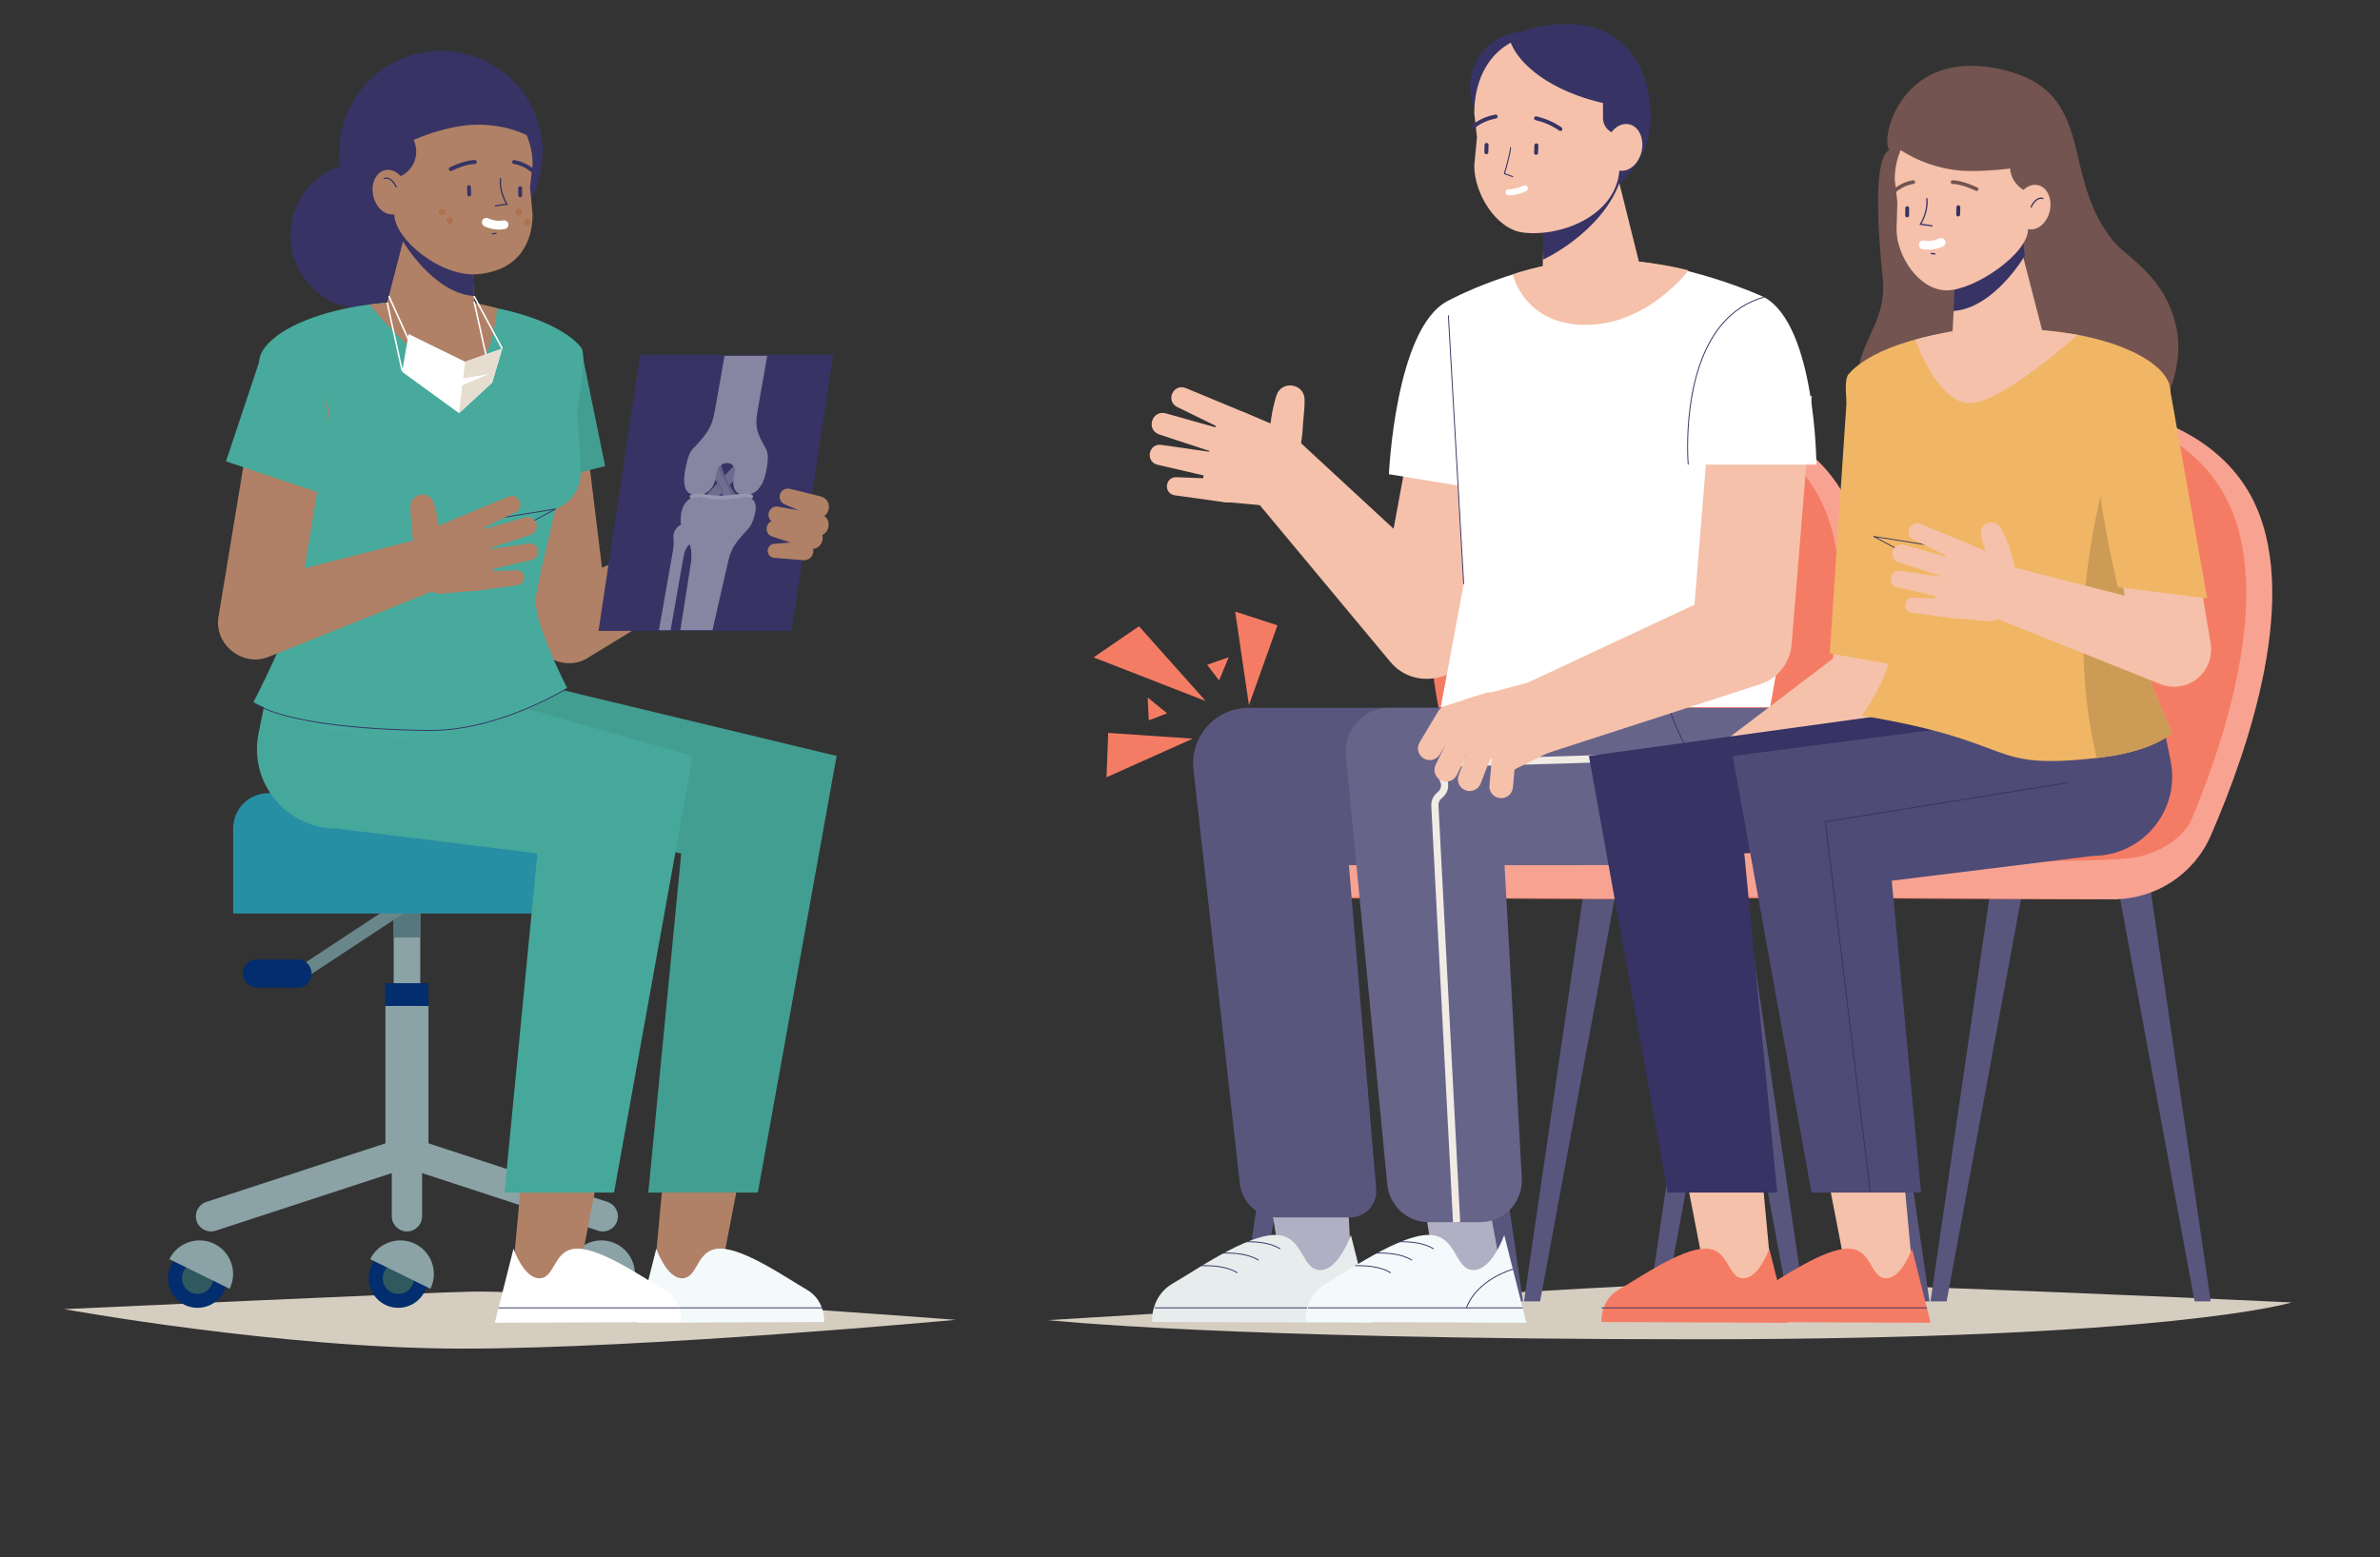 <svg viewBox="0 0 550 360" xmlns="http://www.w3.org/2000/svg"><rect x="0" y="0" width="550" height="360" fill="#333333" stroke="none"/><path d="m14.81 302.62s50.04 9.13 92.11 9.13 113.97-6.66 113.97-6.66-89.34-6.72-111.61-6.52c-7.82.07-94.47 4.05-94.47 4.05z" fill="#d6cdc1"/><path d="m242.26 305.16s40.11 4.43 149.92 4.43 137.42-8.51 137.42-8.51-102.7-4.86-134.09-4.66c-11.03.07-153.24 8.74-153.24 8.74z" fill="#d6cdc1"/><circle cx="101.92" cy="35.23" fill="#373364" r="23.49" transform="matrix(1 -.003 .003 1 -.11 .32)"/><circle cx="84.11" cy="54.41" fill="#373364" r="16.96" transform="matrix(1 -.013 .013 1 -.73 1.14)"/><path d="m89.07 232.53h9.95v36.8h-9.95z" fill="#8ba2a6"/><path d="m90.98 208.37h6.14v45.24h-6.14z" fill="#8ba2a6"/><path d="m90.98 208.37h6.14v8.34h-6.14z" fill="#56777d"/><path d="m93.92 207.12-25.3 16.67 1.65 2.5 25.3-16.67" fill="#69868b"/><path d="m134.22 211.17h-80.34v-19.67c0-4.5 3.65-8.15 8.15-8.15h64.05c4.5 0 8.15 3.65 8.15 8.15v19.67z" fill="#278fa4"/><circle cx="138.5" cy="295.49" fill="#022d6e" r="6.83"/><circle cx="138.5" cy="295.49" fill="#2f585f" r="3.61" transform="matrix(.383 -.924 .924 .383 -187.5 310.37)"/><path d="m132.01 291.07c4.74 2.34 8.42 4.15 13.92 6.85 1.89-3.84.31-8.5-3.53-10.39s-8.5-.31-10.39 3.53z" fill="#8ba2a6"/><path d="m85.21 295.49c0 3.77 3.06 6.83 6.83 6.83s6.83-3.06 6.83-6.83-3.06-6.83-6.83-6.83-6.83 3.06-6.83 6.83z" fill="#022d6e"/><path d="m88.44 295.49c0 1.99 1.62 3.61 3.61 3.61s3.61-1.62 3.61-3.61-1.62-3.61-3.61-3.61-3.61 1.62-3.61 3.61z" fill="#2f585f"/><path d="m85.55 291.07c4.74 2.34 8.42 4.15 13.92 6.85 1.89-3.84.31-8.5-3.53-10.39s-8.5-.31-10.39 3.53z" fill="#8ba2a6"/><path d="m38.82 295.49c0 3.77 3.06 6.83 6.83 6.83s6.83-3.06 6.83-6.83-3.06-6.83-6.83-6.83-6.83 3.06-6.83 6.83z" fill="#022d6e"/><path d="m42.04 295.49c0 1.99 1.62 3.61 3.61 3.61s3.61-1.62 3.61-3.61-1.62-3.61-3.61-3.61-3.61 1.62-3.61 3.61z" fill="#2f585f"/><path d="m39.15 291.07c4.75 2.34 8.42 4.15 13.92 6.85 1.89-3.84.31-8.5-3.53-10.39s-8.5-.31-10.39 3.53z" fill="#8ba2a6"/><path d="m140.4 277.84-46.36-15.17-46.36 15.17c-1.84.6-2.84 2.58-2.24 4.41.6 1.84 2.58 2.84 4.41 2.24l44.18-14.46 44.18 14.46c1.84.6 3.81-.4 4.41-2.24s-.4-3.81-2.24-4.41z" fill="#8ba2a6"/><path d="m90.54 266.35v14.81c0 1.93 1.57 3.5 3.5 3.5s3.5-1.57 3.5-3.5v-14.81c0-1.93-1.57-3.5-3.5-3.5s-3.5 1.57-3.5 3.5" fill="#8ba2a6"/><path d="m59.38 228.29h9.38c1.79 0 3.25-1.45 3.25-3.25s-1.45-3.25-3.25-3.25h-9.38c-1.79 0-3.25 1.45-3.25 3.25s1.45 3.25 3.25 3.25" fill="#022d6e"/><path d="m89.06 227.28h9.96v5.25h-9.96z" fill="#022d6e"/><path d="m120.66 270.87-2.57 27.64h14.91l5.5-28.44z" fill="#b08166"/><path d="m153.39 270.87-2.57 27.64h14.91l5.5-28.44z" fill="#b08166"/><path d="m193.34 174.75-74.04-17.81-10.99 32.54 49.12 7.78-7.61 78.42h25.31z" fill="#429e91"/><path d="m118.53 162.9-56.22-5.96-2.56 12.58c-2.31 11.37 6.38 22 17.98 22l46.46 5.74-7.61 78.42h25.32l18.2-100.92-41.57-11.85z" fill="#46a89a"/><path d="m190.45 305.6s.37-5.01-4.12-7.55c-4.14-2.35-14.2-9.42-19.88-9.42s-4.99 6.86-8.84 6.86c-3.57 0-5.95-6.83-5.95-6.83l-4.31 17.11 43.11-.17z" fill="#f4fafb"/><path d="m148.74 302.43h41.71v-.21h-41.71" fill="#373364"/><path d="m157.45 305.6s.37-5.01-4.12-7.55c-4.14-2.35-14.2-9.42-19.88-9.42s-4.99 6.86-8.84 6.86c-3.57 0-5.95-6.83-5.95-6.83l-4.31 17.11 43.11-.17z" fill="#fff"/><path d="m134.24 91.27 6.32 51.82-12.95-6.81 40.9-17.95c6.78-2.79 11.61 6.52 5.46 10.46l-38.12 23.27c-5.09 3.27-12.25-.22-12.88-6.19l-.07-.62-6.32-51.82c-.59-4.88 2.88-9.32 7.76-9.91s9.32 2.88 9.91 7.76z" fill="#b08166"/><path d="m134.22 80.25 5.62 27.49-18.39 4.67s-2.63-10.22-.35-20.06c2.27-9.84 13.12-12.1 13.12-12.1z" fill="#429e91"/><path d="m58.53 162.36s12.73 6.43 26.01 7.88c26.25 2.87 46.54-11.15 46.54-11.15s-7.43-14.43-7.29-20.27 13.99-54.14 10.44-58.58-15.69-10.61-36.73-10.61-35.08 6.41-37.36 12.61 9.89 46.54 8.63 54.83-10.23 25.28-10.23 25.28z" fill="#47aa9c"/><path d="m75.94 97.79-7.78 47.01-11.54-9.91 44.7-11.43c7.16-1.66 10.4 8.35 3.66 11.22l-42.84 17.13c-6.07 2.53-12.78-2.89-11.64-9.32l.1-.6 7.78-47.01c.8-4.85 5.38-8.13 10.23-7.33s8.13 5.38 7.33 10.23z" fill="#b08166"/><path d="m60.81 80.91-8.59 25.74 22.79 7.68s2.69-13.25-.01-21.97c-3.55-11.44-14.18-11.44-14.18-11.44z" fill="#47aa9c"/><path d="m134.22 109.16c0 5.04-4.08 9.12-9.12 9.12s-9.12-4.08-9.12-9.12 17.19-14.87 17.19-14.87 1.05 9.84 1.05 14.87z" fill="#47aa9c"/><path d="m85.37 70.41s13.81 16.9 21.14 16.45 8.36-15.6 8.36-15.6-7.06-2.31-15.85-1.95-13.64 1.1-13.64 1.1z" fill="#b08166"/><path d="m88.51 73.68 4.87-18.85 1.7-6.57h13.39l1.1 20.96.23 4.46s1.95 7.23-5.88 7.23-15.42-7.23-15.42-7.23z" fill="#b08166"/><path d="m93.04 55.66s7.04 12.13 16.5 12.77l-.34-6.44-15.81-9.52-.35 3.18z" fill="#373364"/><path d="m123.08 49.51c0 6.22-2.89 12.94-12.58 13.86-8.58.82-19.38-8.1-19.38-13.86v-12.93c0-8.83 7.16-15.98 15.98-15.98 8.83 0 15.98 8.53 15.98 17.35l-.6 5.29z" fill="#b08166"/><path d="m114.67 53.81-.92.09-.13.16.16.13.92-.09.13-.16z" fill="#373364"/><path d="m107.93 43.26.05 1.7c0 .25.21.44.46.44s.44-.21.44-.46l-.05-1.7c0-.25-.21-.44-.46-.44s-.44.21-.44.46" fill="#373364"/><path d="m119.75 43.48.02 1.68c0 .25.21.45.45.44.25 0 .45-.21.44-.45l-.02-1.68c0-.25-.21-.45-.45-.44-.25 0-.45.21-.44.45" fill="#373364"/><path d="m115.53 41.23c-.04.3-.05.59-.05.88 0 2.85 1.54 5.16 1.55 5.17l.12-.08-.02-.15-2.72.39-.12.17.17.12 2.95-.42-.13-.19s-.09-.14-.23-.39c-.42-.76-1.27-2.56-1.27-4.62 0-.28.02-.56.05-.84l-.13-.16-.16.13z" fill="#373364"/><path d="m111.91 52.3c.08.03 1.5.76 3.44.77.42 0 .87-.04 1.33-.13.55-.11.9-.64.8-1.19s-.64-.9-1.19-.8c-.31.06-.63.09-.93.09-.7 0-1.35-.14-1.82-.29-.23-.07-.42-.14-.54-.2l-.14-.06h-.03s0-.01 0-.01c-.5-.25-1.11-.05-1.36.45s-.05 1.11.45 1.36z" fill="#fff"/><path d="m104.37 39.49.13-.06c.6-.3 3.26-1.5 5.23-1.53.25 0 .44-.21.44-.46s-.21-.44-.46-.44c-1.3.03-2.72.45-3.84.86-1.11.41-1.91.82-1.92.83-.22.11-.31.38-.2.6s.38.31.6.2z" fill="#373364"/><path d="m123.39 39.13s-1.81-1.71-4.53-2.12c-.24-.04-.47.13-.51.38s.13.47.38.51c1.21.18 2.23.65 2.94 1.09.36.22.64.42.83.57.09.07.17.13.21.17l.05.05h.01c.18.18.46.17.63 0 .17-.18.16-.46-.02-.63z" fill="#373364"/><path d="m96.19 35.06c0 3.45-2.8 6.25-6.25 6.25s-6.25-2.8-6.25-6.25 2.8-6.25 6.25-6.25 6.25 2.8 6.25 6.25z" fill="#373364"/><path d="m94.01 43.54c.64 2.81-.58 5.48-2.72 5.96-2.14.49-4.39-1.4-5.02-4.2-.64-2.81.58-5.48 2.72-5.96 2.14-.49 4.39 1.4 5.02 4.2z" fill="#b08166"/><path d="m91.12 34.48s10.05-5.66 19.3-5.66 14 4.09 14 4.09-1.74-17.65-16-17.65-19.83 9.61-19.83 9.61l2.52 9.61z" fill="#373364"/><path d="m138.5 145.67h44.29l9.55-63.43h-44.29z" fill="#373364"/><path d="m138.5 145.67v.17h44.43l9.6-63.76h-44.62l-9.6 63.76h.19v-.17l.16.03 9.53-63.29h43.96l-9.5 63.1h-44.15v.16l.16.03z" fill="#373364"/><path d="m188.04 119.52-6.73-2.95c-.96-.42-1.4-1.54-.98-2.5.38-.86 1.31-1.3 2.19-1.08l7.14 1.76c3.48 1.02 1.76 6.08-1.62 4.77z" fill="#b08166"/><path d="m188.24 123.75-9.34-2.96c-2.23-.73-1.39-4.07.91-3.67l9.64 1.74c3.46.75 2.2 5.84-1.21 4.89z" fill="#b08166"/><path d="m186.84 126.76-8.39-2.73c-2.21-.74-1.37-4.06.91-3.67l8.69 1.51c3.49.73 2.22 5.87-1.21 4.89z" fill="#b08166"/><path d="m185.64 129.49-6.74-.54c-.9-.07-1.56-.86-1.49-1.75.06-.81.71-1.43 1.49-1.49l6.74-.54c3.08-.13 3.08 4.45 0 4.32z" fill="#b08166"/><path d="m91.71 43.19s-.22-.53-.63-1.07c-.41-.53-1.02-1.09-1.82-1.09-.16 0-.32.02-.49.07l-.1.18.18.1c.14-.04.28-.06.41-.06.65 0 1.2.47 1.58.98.19.25.34.5.44.69s.15.31.15.31l.19.08.08-.19z" fill="#373364"/><path d="m102.92 49.06c0 .42-.34.77-.77.77s-.77-.34-.77-.77.34-.77.77-.77.77.34.77.77z" fill="#b0714d"/><path d="m120.62 49.06c0 .42-.34.77-.77.77s-.77-.34-.77-.77.34-.77.77-.77.77.34.77.77z" fill="#b0714d"/><path d="m122.66 51.33c0 .42-.34.77-.77.77s-.77-.34-.77-.77.34-.77.77-.77.77.34.77.77z" fill="#b0714d"/><path d="m104.69 50.96c0 .42-.34.77-.77.77s-.77-.34-.77-.77.34-.77.77-.77.77.34.77.77z" fill="#b0714d"/><path d="m116.22 80.49-6.53-12.14-.31.17 6.53 12.14" fill="#fff"/><path d="m113.63 87.14-3.9-17.47-.35.07 3.9 17.48" fill="#fff"/><path d="m93.1 85.62-3.45-15.72-.35.08 3.45 15.72" fill="#fff"/><path d="m94.7 78.75-4.67-10.39-.33.15 4.67 10.38" fill="#fff"/><path d="m116.07 80.58-2.33 7.86-7.66 7.07-13.15-9.56 1.5-8.73 13.05 6.4z" fill="#fff"/><path d="m116.07 80.58-2.33 7.86-7.66 7.07 1.4-11.89z" fill="#e6dccf"/><path d="m105.67 89.53 7.22-3.02-7.07 1.12z" fill="#fff"/><path d="m115.22 302.43h41.7v-.21h-41.7" fill="#373364"/><path d="m128.36 117.56-22.71 3.64.04.21 22.7-3.64" fill="#373364"/><path d="m128.32 117.58-6.48 3.48.1.18 6.48-3.48" fill="#373364"/><path d="m131.02 159.01s-.24.15-.7.42c-3.19 1.86-16.84 9.32-30.8 9.32-.16 0-.33 0-.49 0-17.01-.22-27.12-1.84-32.98-3.4-2.93-.78-4.79-1.55-5.92-2.12-.57-.29-.95-.52-1.19-.69-.12-.08-.2-.15-.26-.19l-.07-.06-.14.15s6.52 6.09 40.56 6.52h.49c16.04 0 31.6-9.77 31.61-9.77z" fill="#373364"/><path d="m110.14 136.5-7.97.73c-2.19.2-4.2-1.23-4.73-3.37l-1.46-5.99c-.52-2.11.58-4.29 2.58-5.14l7.38-3.14c2.53-1.08 5.41.37 6.06 3.04l2.05 8.4c.64 2.64-1.21 5.23-3.91 5.48z" fill="#b08166"/><path d="m95.51 125.24c-.23-1.36-.32-2.74-.4-4.11-.11-1.23-.3-2.93-.26-4.15.1-3.08 4.39-3.68 5.36-.81.88 2.75 1.27 5.62 1.38 8.49.02 3.78-5.41 4.26-6.08.57z" fill="#b08166"/><path d="m106.22 119.48 11.32-4.7c1.01-.42 2.17.06 2.59 1.07.4.97-.03 2.08-.96 2.54l-11.01 5.39c-2.92 1.33-4.87-2.98-1.94-4.3z" fill="#b08166"/><path d="m110.09 122.79 11.27-3.17c1.12-.32 2.29.34 2.6 1.46.31 1.09-.31 2.22-1.37 2.57l-11.12 3.66c-3.04.91-4.41-3.57-1.38-4.51z" fill="#b08166"/><path d="m112.14 127.08 10.07-1.45c2.43-.3 3.08 3.19.71 3.8l-9.91 2.3c-3.18.63-4.07-4.08-.87-4.64z" fill="#b08166"/><path d="m109.53 132.18 9.8-.38c2.18-.06 2.45 3.12.31 3.45l-9.71 1.35c-3.06.33-3.47-4.21-.39-4.42z" fill="#b08166"/><path d="m346.58 270.87 1.44 27.64h-15.66l-4.51-28.44z" fill="#b1afc3"/><path d="m416.93 300.83h-3.73l-17.7-95.79h7.45z" fill="#59567e"/><path d="m351.95 300.83h-3.72l-17.7-95.79h7.44z" fill="#59567e"/><path d="m287.21 300.83h3.72l17.7-95.79h-7.44z" fill="#59567e"/><path d="m352.18 300.83h3.73l17.7-95.79h-7.45z" fill="#59567e"/><path d="m394.44 207.86c9.76.03 18.61-5.74 22.51-14.69 8.78-20.15 21.22-56.31 9.32-78.47-15.15-28.19-69.07-28.56-84.39 4-9.57 20.34-4.54 44.96 1.04 61.47 3.08 9.1-3.72 18.52-13.32 18.52h-41.67v8.8l106.52.36z" fill="#f8a392"/><path d="m388.44 207.86c9.76.03 18.61-5.74 22.51-14.69 8.78-20.15 21.22-56.31 9.32-78.47-15.15-28.19-69.07-28.56-84.39 4-9.57 20.34-4.54 44.96 1.04 61.47 3.08 9.1-3.72 18.52-13.32 18.52h-41.67v2.9c0 3.26 2.64 5.91 5.9 5.92l100.61.34z" fill="#f57c64"/><path d="m395.38 207.86-104.64-.66c-4.36 0-7.89-3.53-7.89-7.89v-1.25s107.78 2.45 117.48 0c10.61-2.68 12.56-9.49 12.56-9.49s1.49 8.59-3.85 12.56-13.67 6.73-13.67 6.73z" fill="#f8a392"/><path d="m311.14 270.87 1.44 27.64h-15.66l-4.51-28.44z" fill="#b1afc3"/><path d="m266.23 305.57s-.44-5.93 4.89-8.95c4.91-2.78 16.81-11.15 23.54-11.15s5.91 8.12 10.47 8.12c4.23 0 7.05-8.09 7.05-8.09l5.11 20.27-51.05-.2z" fill="#e7eced"/><path d="m266.86 302.43h49.56v-.21h-49.56" fill="#373364"/><path d="m303.56 302.35s.02-.09.09-.25c.43-1.16 2.65-6.03 10.55-8.61l-.07-.2c-9.1 2.98-10.77 8.99-10.77 9.01l.2.06z" fill="#373364"/><path d="m277.76 292.7s.32-.02.84-.02c1.6 0 5.13.19 7.29 1.65l.12-.17c-2.24-1.51-5.79-1.69-7.41-1.69-.53 0-.85.02-.85.02v.21z" fill="#373364"/><path d="m282.66 289.78s.32-.02.84-.02c1.6 0 5.13.19 7.29 1.65l.12-.17c-2.24-1.51-5.79-1.69-7.41-1.69-.53 0-.85.02-.85.02v.21z" fill="#373364"/><path d="m287.66 287.16s.32-.02.84-.02c1.6 0 5.13.19 7.29 1.65l.12-.17c-2.24-1.51-5.79-1.69-7.41-1.69-.53 0-.85.02-.85.02v.21z" fill="#373364"/><path d="m286.54 273.76-10.72-95.68c-.98-7.67 5-14.46 12.74-14.46h71.44l5.38 36.37h-53.66l6.32 75.1c.15 3.45-2.6 6.33-6.05 6.33h-16.76c-4.41 0-8.13-3.28-8.69-7.65z" fill="#59567e"/><path d="m320.59 273.8-9.57-99.11c-.57-5.93 4.09-11.07 10.05-11.07h87.97l.08 10.19c.11 14.42-11.55 26.17-25.97 26.17h-35.46l3.99 72.36c.3 5.53-4.1 10.18-9.63 10.18h-11.86c-4.97 0-9.12-3.77-9.6-8.72z" fill="#676489"/><path d="m384.98 161.75s1.24 4.37 3.56 9.07 5.71 9.74 10.05 11.07l.06-.2c-4.23-1.28-7.61-6.28-9.92-10.96-1.15-2.34-2.04-4.6-2.64-6.28-.6-1.67-.91-2.76-.91-2.76z" fill="#373364"/><path d="m337.44 282.48-5.03-96.41v.09s0-.1 0-.1c0-.53.22-1.03.6-1.39l.53-.5c.74-.7 1.13-1.65 1.13-2.62 0-.55-.13-1.1-.38-1.62l-.75.38h.84v-.2l-.09-.18c-.14-.29-.21-.58-.21-.86 0-.49.19-.96.52-1.31s.78-.58 1.33-.6l-.03-.84.02.84s11.98-.27 24.19-.63c6.1-.18 12.26-.38 17-.58 2.37-.1 4.39-.2 5.88-.3.74-.05 1.36-.1 1.82-.14.23-.02.43-.05.59-.07.17-.03.29-.05.48-.12 1.74-.7 3.79-1.52 3.79-1.52l-.63-1.57s-2.05.82-3.79 1.52l.13.31-.09-.32h-.03s.13.32.13.32l-.09-.32s-.1.02-.24.04c-.56.08-1.8.17-3.48.27-5.89.33-17.32.68-27.26.96-4.97.14-9.58.25-12.94.33s-5.47.13-5.48.13 0 0 0 0c-1.01.03-1.89.48-2.5 1.14s-.97 1.54-.97 2.46c0 .54.12 1.09.39 1.62l.75-.38h-.84v.2l.09.18c.14.27.2.57.2.86 0 .52-.21 1.02-.6 1.39l-.53.5c-.72.68-1.13 1.63-1.13 2.62v.19s0 .09 0 .09l5.02 96.23 1.69-.09z" fill="#f1ebe4"/><path d="m352.17 86.35-11.18 60.7-.13.73c-1.62 9.29-13.74 12.38-19.63 5.14l-34.2-41.07 11.74-11.14 39.24 36.28-19.76 5.87 11.18-60.7 22.75 4.19z" fill="#f5c1ab"/><path d="m282.97 116.01 9.65.89c2.66.24 5.09-1.5 5.73-4.09l1.77-7.25c.62-2.56-.7-5.2-3.12-6.23l-8.94-3.81c-3.06-1.3-6.56.45-7.35 3.68l-2.48 10.18c-.78 3.2 1.46 6.34 4.74 6.64z" fill="#f5c1ab"/><path d="m293.32 101.67c.13-3.48.61-6.96 1.67-10.29 1.19-3.58 6.46-2.73 6.49 1 .05 1.46-.18 3.53-.32 5-.09 1.67-.2 3.34-.48 4.99-.85 4.49-7.4 3.83-7.37-.71z" fill="#f5c1ab"/><path d="m285.36 100.6-13.34-6.53c-2.73-1.41-.88-5.48 1.98-4.37l13.72 5.7c3.54 1.59 1.19 6.82-2.35 5.21z" fill="#f5c1ab"/><path d="m281.36 104.86-13.48-4.43c-3.11-1.1-1.7-5.7 1.49-4.89l13.65 3.84c3.67 1.15 2.03 6.57-1.67 5.47z" fill="#f5c1ab"/><path d="m279.49 110.21-12.01-2.78c-2.88-.73-2.07-4.96.86-4.6l12.2 1.76c3.87.7 2.82 6.37-1.05 5.62z" fill="#f5c1ab"/><path d="m283.23 116.13-11.77-1.64c-2.61-.42-2.26-4.23.37-4.18l11.87.46c3.72.26 3.23 5.76-.48 5.36z" fill="#f5c1ab"/><path d="m332.95 163.47h76.11l5.03-28.47-6.42-66.31s-18.69-8.71-37.23-8.71-36.06 9.68-36.06 9.68l3.87 65.34z" fill="#fff"/><path d="m418.72 91.53-4.64 56.81-.06.68c-.36 4.35-3.32 7.87-7.23 9.14l-53.36 17.29-5.93-15.05 50.82-23.76-7.29 9.82 4.64-56.81 23.06 1.88z" fill="#f5c1ab"/><path d="m390.14 107.4h29.62s-.17-32.25-12.1-38.71c0 0-9.96 3.86-13.9 16.33-3.9 12.35-3.62 22.37-3.62 22.37z" fill="#fff"/><path d="m347.97 114.07-27-4.45s1.47-33.49 13.4-39.95c0 0 9.81 5.79 12.5 18.45 2.69 12.67 1.1 25.95 1.1 25.95z" fill="#fff"/><path d="m301.67 305.57s-.44-5.93 4.89-8.95c4.91-2.78 16.81-11.15 23.54-11.15s5.91 8.12 10.47 8.12c4.23 0 7.05-8.09 7.05-8.09l5.11 20.27-51.05-.2z" fill="#f4fafb"/><path d="m349.59 63.43s2.53 11.67 16.88 11.67 23.74-12.6 23.74-12.6-8.93-2.52-20.62-2.52c-10.6 0-20 3.45-20 3.45z" fill="#f5c1ab"/><path d="m379.54 63.68-6.38-25.57h-16.08l-.57 23.77s-1.4 9.39 6.83 9.39 16.2-7.6 16.2-7.6z" fill="#f5c1ab"/><path d="m356.42 50.75.23 9.24s13.25-6.08 17.61-17.75z" fill="#373364"/><circle cx="361.3" cy="26.94" fill="#373364" r="20.06" transform="matrix(.011 -1 1 .011 330.52 387.93)"/><path d="m365.06 20.01c0 7-5.67 12.67-12.67 12.67s-12.67-5.67-12.67-12.67 5.67-12.67 12.67-12.67 12.67 5.67 12.67 12.67z" fill="#373364"/><path d="m340.69 38.3c0 6.53 5.11 14.7 11.29 15.46 8.99 1.1 22.29-4.18 22.29-15.46v-13.59c0-9.27-7.52-16.79-16.79-16.79-11.68 0-16.79 8.96-16.79 18.23l.63 5.56-.63 6.58z" fill="#f5c1ab"/><path d="m375.1 21.81v9.65s-4.66-.39-4.66-4.24v-7.21z" fill="#373364"/><path d="m371.22 33.15c-.67 2.95.61 5.75 2.86 6.26s4.61-1.47 5.28-4.42-.61-5.75-2.86-6.26-4.61 1.47-5.28 4.42z" fill="#f5c1ab"/><path d="m354.59 33.58-.08 1.73c-.01.25.18.47.44.48s.47-.18.48-.44l.08-1.73c.01-.25-.18-.47-.44-.48s-.47.18-.48.44" fill="#373364"/><path d="m343.08 33.47-.05 1.71c0 .25.19.46.44.47.25 0 .46-.19.47-.44l.05-1.71c0-.25-.19-.46-.44-.47-.25 0-.46.19-.47.44" fill="#373364"/><path d="m352.07 42.92h-.01c-.16.09-1.82.84-3.43.83-.39 0-.71.32-.71.71s.32.71.71.71c2.15 0 4.02-.96 4.07-.98.35-.18.5-.6.32-.96s-.6-.5-.96-.32z" fill="#fff"/><path d="m360.87 29.46s-2.38-1.79-5.8-2.56c-.25-.05-.49.1-.54.35s.1.49.35.54c1.61.36 2.98.96 3.94 1.47.48.26.86.49 1.12.66.13.08.23.15.29.2l.07.05.02.02c.2.15.49.11.64-.09s.11-.49-.09-.64z" fill="#373364"/><path d="m340.92 29.53h.01c.16-.16 1.79-1.59 4.79-2.14.25-.05.41-.28.37-.53s-.28-.41-.53-.37c-3.44.63-5.23 2.34-5.27 2.38-.18.17-.19.46-.01.65.17.18.46.19.65.01z" fill="#373364"/><path d="m348.96 34.08c0 .6-.35 2.12-.71 3.47-.35 1.36-.71 2.55-.71 2.56l-.03.11 2.04.72.15-.07-.07-.15-1.93-.68-.04.11.11.03s.36-1.2.71-2.56c.36-1.36.71-2.87.71-3.53l-.12-.12-.12.12z" fill="#373364"/><path d="m348.98 9.48c2.85 8.07 16.65 15.53 32.28 15.53 0-6-3.56-19.46-19.14-19.46-10.64 0-13.15 3.94-13.15 3.94z" fill="#373364"/><path d="m356.78 156.82-18.1 4.8 9.05 17.36 14.91-7.38z" fill="#f5c1ab"/><path d="m343.17 160.22-9.32 3.01c-.63.2-1.16.62-1.5 1.19l-4.28 7.17c-.77 1.29-.35 2.96.94 3.73s2.96.35 3.73-.94l3.76-6.29 8.34-2.7c1.43-.46 2.21-2 1.75-3.43s-2-2.21-3.43-1.75z" fill="#f5c1ab"/><path d="m346.54 163.9-9.32 3.44c-.65.24-1.2.73-1.5 1.36l-3.95 8.07c-.66 1.35-.1 2.98 1.25 3.64s2.98.1 3.64-1.25l3.47-7.09 8.29-3.06c1.41-.52 2.13-2.09 1.61-3.5s-2.09-2.13-3.5-1.61z" fill="#f5c1ab"/><path d="m350.61 167.4-9.32 3.44c-.74.27-1.32.84-1.6 1.58l-2.6 6.74c-.54 1.4.16 2.98 1.56 3.52s2.98-.16 3.52-1.56l2.15-5.59 8.16-3.01c1.41-.52 2.13-2.09 1.61-3.5s-2.09-2.13-3.5-1.61z" fill="#f5c1ab"/><path d="m351.51 169.76-5.61 3.89c-.66.46-1.08 1.18-1.16 1.99l-.54 5.9c-.14 1.5.96 2.82 2.46 2.96s2.82-.96 2.96-2.46l.43-4.64 4.57-3.17c1.23-.86 1.54-2.55.68-3.79s-2.55-1.54-3.79-.68z" fill="#f5c1ab"/><g fill="#373364"><path d="m302.3 302.43h49.56v-.21h-49.56"/><path d="m339 302.35s.02-.09.09-.25c.43-1.16 2.65-6.03 10.55-8.61l-.07-.2c-9.1 2.98-10.77 8.99-10.77 9.01l.2.06z"/><path d="m313.2 292.7s.32-.02.84-.02c1.6 0 5.13.19 7.29 1.65l.12-.17c-2.24-1.51-5.79-1.69-7.41-1.69-.53 0-.85.02-.85.02v.21z"/><path d="m318.1 289.78s.32-.02.84-.02c1.6 0 5.13.19 7.29 1.65l.12-.17c-2.24-1.51-5.79-1.69-7.41-1.69-.53 0-.85.02-.85.02v.21z"/><path d="m323.1 287.16s.32-.02.84-.02c1.6 0 5.13.19 7.29 1.65l.12-.17c-2.24-1.51-5.79-1.69-7.41-1.69-.53 0-.85.02-.85.02v.21z"/><path d="m334.6 72.9 3.54 62.11.21-.01-3.54-62.11"/><path d="m390.24 107.39s-.04-.4-.07-1.13c-.04-.72-.07-1.77-.07-3.06 0-4.53.44-12.04 2.86-18.96s6.82-13.25 14.73-15.46l-.06-.2c-8 2.23-12.44 8.63-14.87 15.59s-2.87 14.49-2.87 19.03c0 2.58.14 4.2.14 4.2l.21-.02z"/></g><path d="m171.48 107.35-7.25 7.7" fill="#8785a2"/><path d="m170.65 106.56-7.25 7.7 1.67 1.58 7.25-7.7" fill="#6f6c8f"/><path d="m166.8 116s.31-1.18.09-1.83c-.22-.64-.96-2.41-1.4-2.93-.4-.48-1.52-1.26-1.52-1.26l2.69-3.76s-.02 1.46.17 2.15c.19.72 2.03 4.3 2.41 4.96.37.66 1.44 1.58 1.44 1.58z" fill="#716e91"/><path d="m166.8 115.99s.31-1.18.09-1.83c-.22-.64-.96-2.41-1.4-2.93-.4-.48-1.52-1.26-1.52-1.26s.37-.79.89-.32c.69.62 2.75 4.84 2.58 5.55-.24 1.01-.64.79-.64.79z" fill="#636086"/><path d="m169.34 114.91c-.22-.64-3.07-6.35-3.5-6.87-.4-.48.82-1.82.82-1.82s-.02 1.46.17 2.15c.19.72 2.03 4.3 2.41 4.96.37.66 1.44 1.58 1.44 1.58s-1.11.64-1.34 0z" fill="#636086"/><path d="m155.65 123.54c.26-1.49 1.71-2.68 3.2-2.61 1.34.06 2.23 1.16 2.05 2.51-.11.78-.55 1.49-1.15 1.99-.92.76-1.53 1.81-1.72 2.9l-3.06 17.35h-2.7l3.25-18.45c.17-.99.23-1.98.11-2.92-.03-.24-.03-.5.02-.76z" fill="#8785a2"/><path d="m168.33 129.52-3.68 16.15h-7.43l2.53-16.16c.23-3.19-.62-4.64-2.06-7.38-.4-.77-.44-1.71-.36-2.72.21-2.43 1.36-4.55 3.88-4.52.36 0 2.18.25 2.51.28 1.63.17 3.9.16 5.65-.02.35-.03 2.39-.26 2.75-.27 2.52-.03 2.94 2.07 2.19 4.52-.31 1-.64 1.95-1.31 2.72-2.41 2.74-3.8 3.89-4.67 7.38z" fill="#8785a2"/><path d="m177.01 103.73c-1.75-3.11-2.67-4.66-1.99-8.52l2.29-12.96h-9.87l-2.29 12.96c-.68 3.87-2.2 5.54-5.1 8.61-1.1 1.17-1.61 4.19-1.8 5.38-.46 2.9.08 5.2 2.66 5.2 4.27 0 4.41-3.97 4.63-5.2.22-1.24 1.36-2.22 2.47-2.22s2.05.94 1.84 2.04-1.42 5.38 2.43 5.38c2.45 0 4.16-2.3 4.71-5.2.23-1.19.88-3.94.02-5.46z" fill="#8785a2"/><path d="m172.61 113.74c-4.01 0-2.66-4.81-2.44-5.96s-.76-2.13-1.92-2.13-2.35 1.03-2.58 2.32-.46 6.17-4.92 6.17c-1.51 0-2.61-1.41-2.63-2.68.13 1.74.93 2.93 2.79 2.93 4.27 0 4.41-3.97 4.63-5.2.22-1.24 1.36-2.22 2.47-2.22s2.05.94 1.84 2.04-1.42 5.38 2.43 5.38c1.87 0 3.3-1.34 4.13-3.26-.89 1.38-2.24 2.61-3.8 2.61z" fill="#8785a2"/><path d="m159.81 114.79s.63-.26 1.62-.26 2.95.51 4.93.51 4.97-.51 5.87-.51 1.36.26 1.36.26" fill="#8785a2"/><path d="m159.98 115.19h.01c.1-.04.64-.23 1.45-.23.43 0 1.17.12 2.03.25.87.13 1.88.26 2.9.26 1.03 0 2.28-.13 3.39-.26s2.1-.26 2.48-.25c.41 0 .71.06.9.11.1.03.17.05.21.07l.04.02c.21.12.47.04.59-.17s.04-.47-.17-.59c-.05-.03-.59-.31-1.57-.31-.51 0-1.47.13-2.58.26-1.1.13-2.34.25-3.29.25s-1.92-.12-2.78-.25-1.6-.26-2.16-.26c-1.07 0-1.75.27-1.79.29-.22.09-.33.34-.24.56s.34.33.56.24z" fill="#9997b0"/><path d="m503.03 76.18c-2.28-12.11-11.56-16.68-14.61-20.39-12.6-15.33-3.54-34.48-25.6-39.68-23.47-5.53-28.38 15.93-26.23 18.58-3.32 1.55-2.98 15.32-1.5 29.72 1.28 12.41-9.49 16.76-4.19 29.4 7.58 18.09 55.66 10.57 56.66 10.49 8.76-.76 17.76-16 15.47-28.11z" fill="#735450"/><path d="m510.87 300.83h-3.72l-17.7-95.79h7.44z" fill="#59567e"/><path d="m445.9 300.83h-3.73l-17.7-95.79h7.45z" fill="#59567e"/><path d="m381.15 300.83h3.72l17.7-95.79h-7.44z" fill="#59567e"/><path d="m446.13 300.83h3.72l17.7-95.79h-7.45z" fill="#59567e"/><path d="m488.38 207.86c9.76.03 18.61-5.74 22.51-14.69 8.78-20.15 21.22-56.31 9.32-78.47-15.15-28.19-69.07-28.56-84.39 4-9.57 20.34-4.54 44.96 1.04 61.47 3.08 9.1-3.72 18.52-13.32 18.52h-41.67v8.8l106.52.36z" fill="#f8a392"/><path d="m482.38 207.86c9.76.03 18.61-5.74 22.51-14.69 8.78-20.15 21.22-56.31 9.32-78.47-15.15-28.19-69.07-28.56-84.39 4-9.57 20.34-4.54 44.96 1.04 61.47 3.08 9.1-3.72 18.52-13.32 18.52h-41.67v2.9c0 3.26 2.64 5.91 5.9 5.92l100.61.34z" fill="#f57c64"/><path d="m489.33 207.86-104.64-.66c-4.36 0-7.89-3.53-7.89-7.89v-1.25s107.78 2.45 117.48 0c10.61-2.68 12.56-9.49 12.56-9.49s1.49 8.59-3.85 12.56-13.67 6.73-13.67 6.73z" fill="#f8a392"/><path d="m444.83 99.25-3.73 58.14-.04.63c-.17 2.72-1.79 5.04-4.01 6.27l-34.36 18.62c-6.47 3.32-12.08-5.41-6.4-9.91l31.1-23.66-4.05 6.91 3.73-58.14c.31-4.91 4.55-8.63 9.45-8.31 4.91.32 8.63 4.55 8.31 9.45z" fill="#f5c1ab"/><path d="m439.85 270.87 2.57 27.64h-14.91l-5.5-28.44z" fill="#f5c1ab"/><path d="m407.13 270.87 2.57 27.64h-14.92l-5.5-28.44z" fill="#f5c1ab"/><path d="m367.18 174.75 92.17-12.71 13.5 32.15-69.76 3.07 7.61 78.42h-25.32z" fill="#373364"/><path d="m442.83 169.23 56.22-5.96 2.56 12.58c2.31 11.37-6.38 22-17.98 22l-46.46 5.74 6.77 72.09h-25.32l-18.2-100.92 42.41-5.52z" fill="#4f4b77"/><path d="m370.07 305.6s-.37-5.01 4.12-7.55c4.14-2.35 14.2-9.42 19.88-9.42s4.99 6.86 8.84 6.86c3.57 0 5.95-6.83 5.95-6.83l4.31 17.11-43.11-.17z" fill="#f57c64"/><path d="m411.77 302.22h-41.71v.21h41.71" fill="#373364"/><path d="m403.06 305.6s-.37-5.01 4.12-7.55c4.14-2.35 14.2-9.42 19.88-9.42s4.99 6.86 8.84 6.86c3.57 0 5.95-6.83 5.95-6.83l4.31 17.11-43.11-.17z" fill="#f57c64"/><path d="m427.14 86.58-4.29 64.45 19.02 3.41s3.1-43.49-1.62-55.77c-3.62-9.43-13.12-12.1-13.12-12.1z" fill="#f0b665"/><path d="m501.98 169.4s-4.17 4.37-17.45 5.82c-26.25 2.87-16.99-3.61-54.25-9.79 5.67-8.27 7.43-14.43 7.29-20.27s-13.99-54.14-10.44-58.58 15.69-10.61 36.73-10.61 35.08 6.41 37.36 12.61-9.89 46.54-8.63 54.83c1.26 8.28 9.38 25.99 9.38 25.99z" fill="#f0b665"/><path d="m501.98 169.4s-4.17 4.37-17.45 5.82c-3.19-13.5-3.05-24.22-3.19-30.06s3.19-51.26 19.89-56.58c2.28 6.19-9.89 46.54-8.63 54.83 1.26 8.28 9.38 25.99 9.38 25.99z" fill="#cc9b56"/><path d="m502.99 101.21 7.78 47.01.09.56c.77 4.67-2.39 9.08-7.05 9.85-1.59.26-3.18.06-4.58-.5l-42.84-17.13c-3.03-1.21-4.51-4.65-3.29-7.68 1.12-2.79 4.12-4.26 6.95-3.53l44.7 11.43-11.54 9.91-7.78-47.01c-1.47-11.7 15.16-14.49 17.56-2.91z" fill="#f5c1ab"/><path d="m501.23 88.58 8.83 49.74-20.61-2.59s-6.99-28.33-4.29-37.05c3.55-11.44 16.07-10.1 16.07-10.1z" fill="#f0b665"/><path d="m427.14 115.49c0 5.04 4.08 9.12 9.12 9.12s9.12-4.08 9.12-9.12-17.19-14.87-17.19-14.87-1.05 9.84-1.05 14.87z" fill="#f0b665"/><path d="m480.1 77.4s-17.92 16.25-25.24 15.79-12.28-14.68-12.28-14.68 10.98-3.23 19.77-2.87 17.75 1.75 17.75 1.75z" fill="#f5c1ab"/><path d="m472.43 78.32-4.87-18.85-1.7-6.57h-13.39l-1.1 20.96-.23 4.46s-1.95 7.23 5.88 7.23 15.42-7.23 15.42-7.23z" fill="#f5c1ab"/><path d="m467.9 59.12s-7.04 12.13-16.5 12.77l.34-6.44 15.81-9.52.35 3.18z" fill="#373364"/><path d="m438.28 53.03c0 6.22 5.25 14.09 11.59 14.09s18.8-8.4 18.8-14.16l1.15-12.92c0-8.83-7.16-15.98-15.98-15.98-8.83 0-15.98 8.53-15.98 17.35l.6 5.29z" fill="#f5c1ab"/><path d="m446.24 58.75.92.09.16-.14-.13-.16-.92-.09-.16.14z" fill="#373364"/><path d="m452.11 47.88-.05 1.7c0 .25.19.45.44.46.25 0 .45-.19.46-.44l.05-1.7c0-.25-.19-.45-.44-.46-.25 0-.45.19-.46.44" fill="#373364"/><path d="m440.3 48.11-.02 1.68c0 .25.19.45.44.45s.45-.19.45-.44l.02-1.68c0-.25-.19-.45-.44-.45s-.45.19-.45.44" fill="#373364"/><path d="m445.12 45.9c.03.29.05.57.05.84 0 1.37-.37 2.63-.75 3.54-.19.46-.38.82-.52 1.08-.14.25-.23.39-.23.39l-.13.19 2.95.42.17-.12-.12-.17-2.72-.39-.02.15.12.08s1.54-2.32 1.55-5.17c0-.29-.02-.58-.05-.88l-.16-.13-.13.16z" fill="#373364"/><path d="m448.12 55.14c-.07.04-1.22.56-2.53.55-.3 0-.62-.03-.93-.09-.55-.11-1.08.25-1.19.8s.25 1.08.8 1.19c.46.09.9.13 1.33.13 1.93 0 3.36-.74 3.44-.77.5-.25.7-.86.45-1.36s-.86-.7-1.36-.45z" fill="#fff"/><path d="m456.97 43.36s-.8-.41-1.91-.82-2.53-.84-3.83-.86c-.23 0-.43.18-.43.41s.18.43.41.43c1.13.02 2.49.41 3.55.81.53.2.99.4 1.32.54.16.07.29.13.38.18l.13.06c.21.11.46.02.57-.18s.02-.46-.18-.57z" fill="#735450"/><path d="m438.15 44.4h.01c.17-.17 1.78-1.56 4.05-1.89.23-.03.39-.25.36-.48s-.25-.39-.48-.36c-2.71.41-4.49 2.09-4.52 2.11-.17.16-.18.43-.02.6s.43.18.6.02z" fill="#735450"/><circle cx="470.99" cy="38.52" fill="#735450" r="6.25" transform="matrix(.006 -1 1 .006 429.41 509.25)"/><path d="m465.95 47c-.64 2.81.58 5.48 2.72 5.96 2.14.49 4.39-1.4 5.02-4.2s-.58-5.48-2.72-5.96c-2.14-.49-4.39 1.4-5.02 4.2z" fill="#f5c1ab"/><path d="m469.82 37.94s-5.3 1.59-14.55 1.59-16.03-4.83-16.03-4.83-.97-15.98 13.28-15.98 19.83 9.61 19.83 9.61l-2.52 9.61z" fill="#735450"/><path d="m469.5 47.94s.05-.12.15-.31c.3-.57 1.05-1.68 2.03-1.67.13 0 .27.02.41.06l.18-.1-.1-.18c-.17-.05-.33-.07-.49-.07-.8 0-1.41.56-1.82 1.09s-.63 1.06-.63 1.07l.08.19z" fill="#373364"/><path d="m445.3 302.22h-41.71v.21h41.71" fill="#373364"/><path d="m432.97 124.1 22.7 3.64.04-.21-22.71-3.63" fill="#373364"/><path d="m432.94 124.09 6.48 3.48.1-.18-6.48-3.48" fill="#373364"/><path d="m451.22 142.84 7.97.73c2.19.2 4.2-1.23 4.73-3.37l1.46-5.99c.52-2.11-.58-4.29-2.58-5.14l-7.38-3.14c-2.53-1.08-5.41.37-6.06 3.04l-2.05 8.4c-.64 2.64 1.21 5.23 3.91 5.48z" fill="#f5c1ab"/><path d="m460.17 132.01c-.48-1.37-.81-2.78-1.16-4.18l.08.24c-.61-2.27-2.89-6.24.54-7.25 2.99-.58 3.54 3.34 4.6 5.31.46 1.46.93 2.92 1.23 4.42.61 3.34-4.12 4.63-5.29 1.46z" fill="#f5c1ab"/><path d="m453.19 130.11-11.01-5.39c-2.26-1.14-.71-4.54 1.63-3.61l11.32 4.7c2.92 1.32.98 5.63-1.94 4.3z" fill="#f5c1ab"/><path d="m449.89 133.64-11.12-3.66c-1.11-.36-1.71-1.56-1.34-2.66.35-1.08 1.49-1.67 2.57-1.37l11.27 3.17c3.03.95 1.67 5.42-1.38 4.51z" fill="#f5c1ab"/><path d="m448.35 138.05-9.91-2.3c-2.38-.6-1.71-4.09.71-3.8l10.07 1.45c3.19.56 2.31 5.27-.87 4.64z" fill="#f5c1ab"/><path d="m451.44 142.94-9.71-1.35c-2.15-.33-1.86-3.51.31-3.45l9.8.38c3.07.22 2.67 4.75-.39 4.42z" fill="#f5c1ab"/><path d="m432.32 275.66-10.38-85.6 55.74-9-.04-.21-55.94 9.03 10.41 85.81z" fill="#373364"/><path d="m278.63 162.06-15.42-17.29-10.49 7.19z" fill="#f57c64"/><path d="m275.64 170.75-19.54-1.33-.4 10.26z" fill="#f57c64"/><path d="m288.62 162.99 6.59-18.44-9.77-3.18z" fill="#f57c64"/><path d="m265.22 161.24.26 5.28 4.24-1.63z" fill="#f57c64"/><path d="m283.95 151.93-4.99 1.74 2.76 3.61z" fill="#f57c64"/></svg>